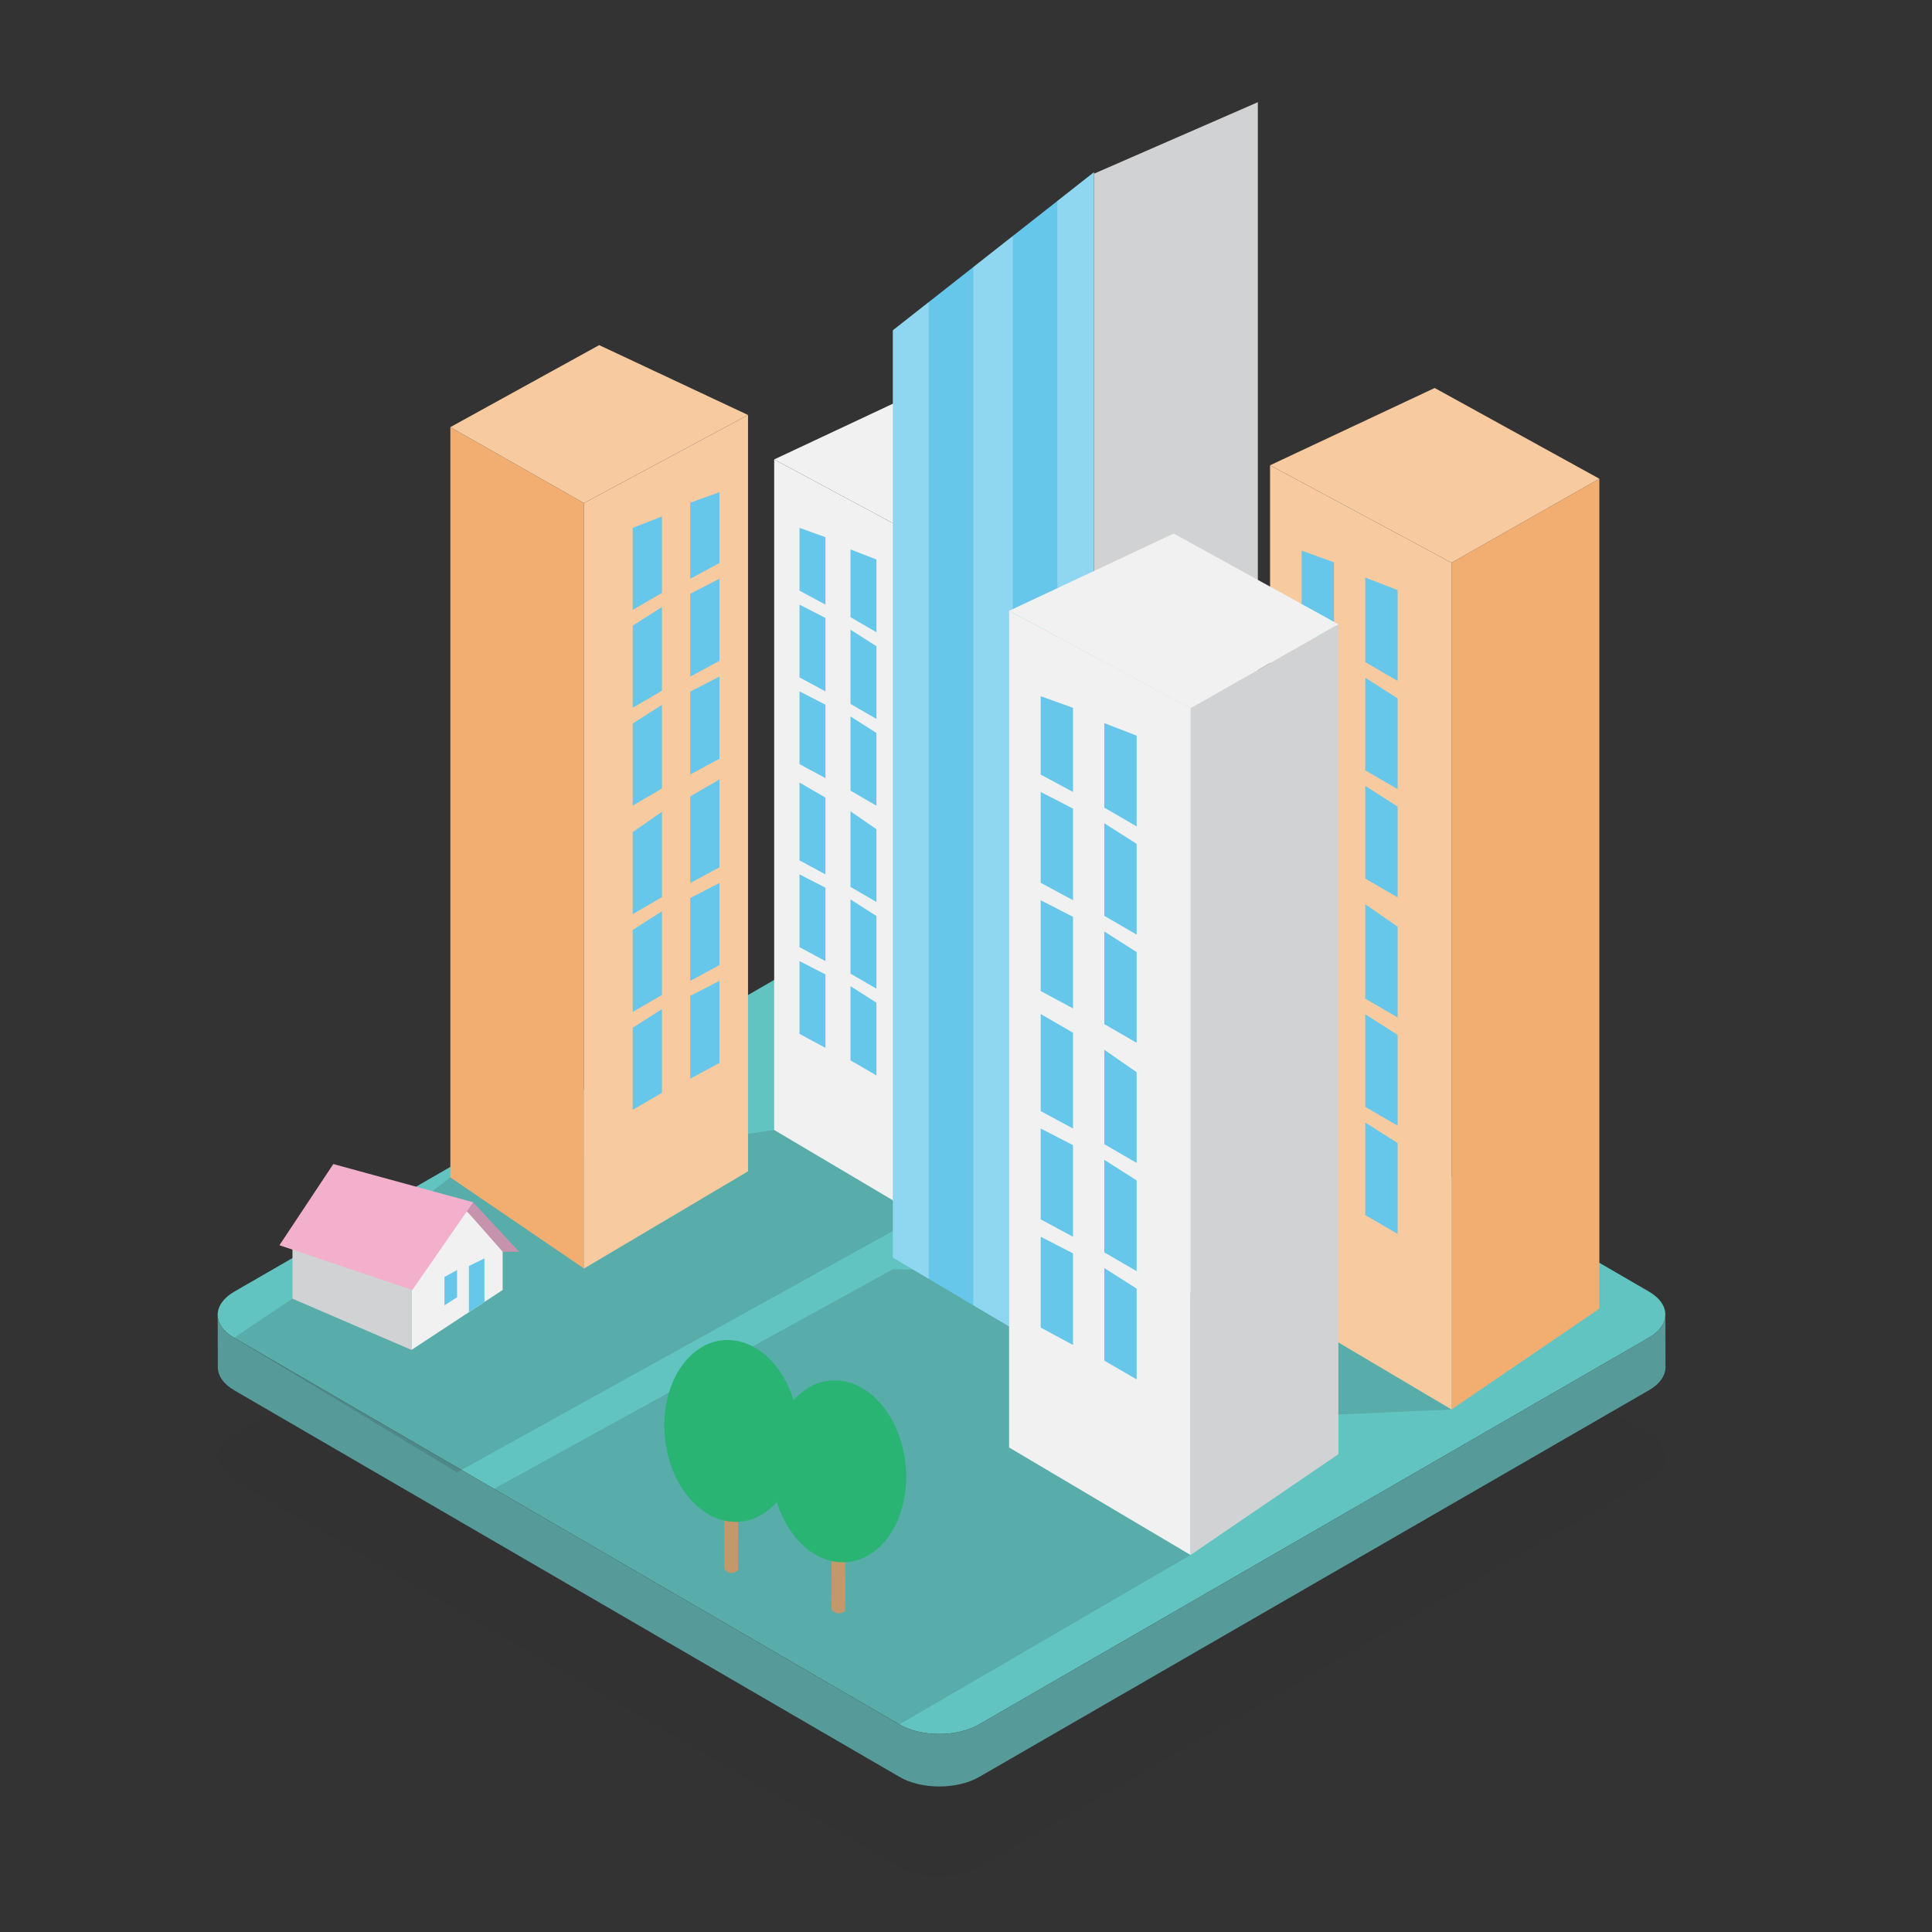 <?xml version="1.0" encoding="utf-8"?>
<!-- Generator: Adobe Illustrator 16.0.0, SVG Export Plug-In . SVG Version: 6.00 Build 0)  -->
<!DOCTYPE svg PUBLIC "-//W3C//DTD SVG 1.1//EN" "http://www.w3.org/Graphics/SVG/1.1/DTD/svg11.dtd">
<svg version="1.1" id="metropole" xmlns="http://www.w3.org/2000/svg" xmlns:xlink="http://www.w3.org/1999/xlink" x="0px" y="0px"
	 width="176.667px" height="176.667px" viewBox="0 0 176.667 176.667" enable-background="new 0 0 176.667 176.667"
	 xml:space="preserve">
<rect x="0" y="0" width="176.667" height="176.667" fill="#333333" stroke="none"/>
<g>
	<g>
		<g opacity="0.3">
			<g>
				<defs>
					<rect id="SVGID_1_" x="19.905" y="94.921" width="132.379" height="76.68"/>
				</defs>
				<clipPath id="SVGID_2_">
					<use xlink:href="#SVGID_1_"  overflow="visible"/>
				</clipPath>
				<g opacity="0.16" clip-path="url(#SVGID_2_)">
					<g>
						<defs>
							<rect id="SVGID_3_" x="19.905" y="94.921" width="132.379" height="76.68"/>
						</defs>
						<clipPath id="SVGID_4_">
							<use xlink:href="#SVGID_3_"  overflow="visible"/>
						</clipPath>
						<path clip-path="url(#SVGID_4_)" fill="#231F20" d="M150.786,131.149L89.949,95.796c-2.006-1.166-5.267-1.166-7.287,0
							l-61.234,35.354c-2.021,1.166-2.03,3.055-0.024,4.221l60.837,35.355c2.007,1.166,5.268,1.166,7.287,0l61.235-35.354
							C152.782,134.206,152.792,132.315,150.786,131.149"/>
					</g>
				</g>
			</g>
		</g>
		<path fill="#62C4C1" d="M150.786,118.108L89.949,82.754c-2.006-1.166-5.267-1.166-7.287,0l-61.234,35.354
			c-2.021,1.166-2.03,3.055-0.024,4.221l60.837,35.355c2.007,1.166,5.268,1.166,7.287,0l61.235-35.355
			C152.782,121.163,152.792,119.274,150.786,118.108"/>
		<path fill="#569A9A" d="M150.763,122.329l-61.235,35.355c-2.02,1.166-5.28,1.166-7.287,0l-60.837-35.355
			c-0.997-0.58-1.496-1.338-1.498-2.096l0.014,4.801c0.003,0.76,0.501,1.518,1.498,2.098l60.837,35.354
			c2.007,1.166,5.268,1.166,7.288,0l61.233-35.354c1.018-0.586,1.524-1.357,1.522-2.125l-0.013-4.803
			C152.287,120.974,151.778,121.743,150.763,122.329"/>
		<polygon fill="#D0D2D3" points="94.927,42.996 84.092,49.152 84.092,111.208 94.927,103.821 		"/>
		<polygon fill="#F1F1F2" points="84.092,49.152 70.793,42.011 70.793,103.329 84.092,111.21 		"/>
		<polygon fill="#F1F1F2" points="94.927,42.996 84.092,49.152 70.794,42.011 82.859,36.347 		"/>
		<polygon fill="#66C7EB" points="75.479,49.121 75.479,55.289 73.109,54.012 73.109,48.27 		"/>
		<polygon fill="#66C7EB" points="80.142,51.16 80.142,57.811 77.772,56.435 77.772,50.243 		"/>
		<polygon fill="#66C7EB" points="75.479,56.507 75.479,63.22 73.109,61.944 73.109,55.289 		"/>
		<polygon fill="#66C7EB" points="80.142,59.091 80.142,65.743 77.772,64.367 77.772,57.582 		"/>
		<polygon fill="#66C7EB" points="75.479,64.438 75.479,71.152 73.109,69.875 73.109,63.221 		"/>
		<polygon fill="#66C7EB" points="80.142,67.023 80.142,73.674 77.772,72.298 77.772,65.513 		"/>
		<polygon fill="#66C7EB" points="75.479,72.936 75.479,79.955 73.109,78.678 73.109,71.56 		"/>
		<polygon fill="#66C7EB" points="80.142,75.826 80.142,82.476 77.772,81.1 77.772,74.187 		"/>
		<polygon fill="#66C7EB" points="75.479,81.172 75.479,87.885 73.109,86.61 73.109,79.955 		"/>
		<polygon fill="#66C7EB" points="80.142,83.757 80.142,90.407 77.772,89.032 77.772,82.248 		"/>
		<polygon fill="#66C7EB" points="75.479,89.104 75.479,95.817 73.109,94.542 73.109,87.886 		"/>
		<polygon fill="#66C7EB" points="80.142,91.688 80.142,98.339 77.772,96.964 77.772,90.179 		"/>
		<g opacity="0.15">
			<g>
				<defs>
					<rect id="SVGID_5_" x="45.167" y="116.067" width="87.562" height="41.617"/>
				</defs>
				<clipPath id="SVGID_6_">
					<use xlink:href="#SVGID_5_"  overflow="visible"/>
				</clipPath>
				<polygon clip-path="url(#SVGID_6_)" fill="#231F20" points="81.646,116.067 45.167,136.14 82.24,157.685 108.866,142.192 
					121.983,129.366 132.729,128.886 121.983,116.581 				"/>
			</g>
		</g>
		<g opacity="0.15">
			<g>
				<defs>
					<rect id="SVGID_7_" x="21.403" y="103.329" width="62.688" height="31.309"/>
				</defs>
				<clipPath id="SVGID_8_">
					<use xlink:href="#SVGID_7_"  overflow="visible"/>
				</clipPath>
				<polygon clip-path="url(#SVGID_8_)" fill="#231F20" points="70.793,103.329 41.181,107.665 26.744,118.755 21.403,122.329 
					41.795,134.638 84.092,111.21 				"/>
			</g>
		</g>
		<polygon fill="#F2AD71" points="146.248,43.776 132.729,51.457 132.729,128.884 146.248,119.667 		"/>
		<polygon fill="#F7CA9F" points="132.729,51.457 116.137,42.547 116.137,119.054 132.729,128.886 		"/>
		<polygon fill="#F7CA9F" points="146.248,43.776 132.729,51.457 116.137,42.547 131.192,35.479 		"/>
		<polygon fill="#66C7EB" points="121.982,51.417 121.982,59.113 119.027,57.521 119.027,50.356 		"/>
		<polygon fill="#66C7EB" points="127.8,53.962 127.8,62.26 124.844,60.544 124.844,52.817 		"/>
		<polygon fill="#66C7EB" points="121.982,60.633 121.982,69.009 119.027,67.417 119.027,59.113 		"/>
		<polygon fill="#66C7EB" points="127.8,63.858 127.8,72.156 124.844,70.44 124.844,61.974 		"/>
		<polygon fill="#66C7EB" points="121.982,70.529 121.982,78.906 119.027,77.313 119.027,69.009 		"/>
		<polygon fill="#66C7EB" points="127.8,73.754 127.8,82.052 124.844,80.336 124.844,71.87 		"/>
		<polygon fill="#66C7EB" points="121.982,81.13 121.982,89.888 119.027,88.295 119.027,79.415 		"/>
		<polygon fill="#66C7EB" points="127.8,84.737 127.8,93.034 124.844,91.319 124.844,82.692 		"/>
		<polygon fill="#66C7EB" points="121.982,91.409 121.982,99.784 119.027,98.192 119.027,89.888 		"/>
		<polygon fill="#66C7EB" points="127.8,94.634 127.8,102.931 124.844,101.216 124.844,92.749 		"/>
		<polygon fill="#66C7EB" points="121.982,101.304 121.982,109.681 119.027,108.089 119.027,99.784 		"/>
		<polygon fill="#66C7EB" points="127.8,104.528 127.8,112.827 124.844,111.11 124.844,102.646 		"/>
		<polygon fill="#D0D2D3" points="115.021,9.345 100.035,15.883 100.035,125.899 115.021,112.804 		"/>
		<polygon fill="#66C7EB" points="100.035,15.747 81.646,30.203 81.646,115.001 100.035,125.899 		"/>
		<g opacity="0.27">
			<g>
				<defs>
					<rect id="SVGID_9_" x="81.645" y="15.747" width="18.392" height="110.153"/>
				</defs>
				<clipPath id="SVGID_10_">
					<use xlink:href="#SVGID_9_"  overflow="visible"/>
				</clipPath>
				<polygon clip-path="url(#SVGID_10_)" fill="#FFFFFF" points="89,119.36 92.613,121.501 92.613,21.581 89,24.422 				"/>
				<polygon clip-path="url(#SVGID_10_)" fill="#FFFFFF" points="84.927,27.624 81.646,30.203 81.646,115.001 84.927,116.946 				
					"/>
				<polygon clip-path="url(#SVGID_10_)" fill="#FFFFFF" points="96.687,18.379 96.687,123.915 100.035,125.899 100.035,15.748 				
					"/>
			</g>
		</g>
		<polygon fill="#D0D2D3" points="122.386,57.084 108.866,64.765 108.866,142.192 122.386,132.976 		"/>
		<polygon fill="#F1F1F2" points="108.866,64.765 92.274,55.855 92.274,132.36 108.866,142.192 		"/>
		<polygon fill="#F1F1F2" points="122.386,57.084 108.866,64.765 92.274,55.855 107.33,48.788 		"/>
		<polygon fill="#66C7EB" points="98.12,64.725 98.12,72.421 95.164,70.829 95.164,63.664 		"/>
		<polygon fill="#66C7EB" points="103.938,67.27 103.938,75.568 100.981,73.852 100.981,66.125 		"/>
		<polygon fill="#66C7EB" points="98.12,73.941 98.12,82.318 95.164,80.725 95.164,72.421 		"/>
		<polygon fill="#66C7EB" points="103.938,77.166 103.938,85.464 100.981,83.748 100.981,75.282 		"/>
		<polygon fill="#66C7EB" points="98.12,83.837 98.12,92.214 95.164,90.622 95.164,82.318 		"/>
		<polygon fill="#66C7EB" points="103.938,87.062 103.938,95.36 100.981,93.644 100.981,85.178 		"/>
		<polygon fill="#66C7EB" points="98.12,94.438 98.12,103.196 95.164,101.604 95.164,92.724 		"/>
		<polygon fill="#66C7EB" points="103.938,98.044 103.938,106.343 100.981,104.626 100.981,95.999 		"/>
		<polygon fill="#66C7EB" points="98.12,104.716 98.12,113.093 95.164,111.501 95.164,103.196 		"/>
		<polygon fill="#66C7EB" points="103.938,107.94 103.938,116.239 100.981,114.522 100.981,106.058 		"/>
		<polygon fill="#66C7EB" points="98.12,114.612 98.12,122.989 95.164,121.397 95.164,113.093 		"/>
		<polygon fill="#66C7EB" points="103.938,117.837 103.938,126.136 100.981,124.419 100.981,115.954 		"/>
		<path fill="#C3996B" d="M77.282,147.208c-0.086,0.352-0.904,0.518-1.247-0.074c-0.028-0.457,0-5.023,0-5.023l1.247,0.074
			C77.282,142.185,77.319,146.743,77.282,147.208"/>
		<path fill="#29B473" d="M82.86,135.052c0,4.57-2.753,8.064-6.159,7.789c-3.401-0.273-6.159-4.221-6.159-8.797
			c0-4.588,2.758-8.082,6.159-7.803C80.107,126.522,82.86,130.464,82.86,135.052"/>
		<path fill="#C3996B" d="M67.485,143.517c-0.086,0.352-0.904,0.518-1.247-0.074c-0.028-0.457,0-5.023,0-5.023l1.247,0.074
			C67.485,138.493,67.522,143.052,67.485,143.517"/>
		<path fill="#29B473" d="M73.063,131.36c0,4.57-2.753,8.064-6.158,7.789c-3.401-0.275-6.159-4.223-6.159-8.797
			c0-4.588,2.758-8.084,6.159-7.803C70.31,122.829,73.063,126.772,73.063,131.36"/>
		<polygon fill="#F2AD71" points="41.181,39.058 53.402,46.001 53.402,115.999 41.181,107.665 		"/>
		<polygon fill="#F7CA9F" points="53.402,46.001 68.401,37.947 68.401,107.11 53.402,115.999 		"/>
		<polygon fill="#F7CA9F" points="41.181,39.058 53.402,46.001 68.401,37.947 54.791,31.558 		"/>
		<polygon fill="#66C7EB" points="63.117,45.966 63.117,52.923 65.789,51.484 65.789,45.006 		"/>
		<polygon fill="#66C7EB" points="57.858,48.266 57.858,55.768 60.53,54.216 60.53,47.231 		"/>
		<polygon fill="#66C7EB" points="63.117,54.297 63.117,61.869 65.789,60.43 65.789,52.923 		"/>
		<polygon fill="#66C7EB" points="57.858,57.212 57.858,64.714 60.53,63.163 60.53,55.509 		"/>
		<polygon fill="#66C7EB" points="63.117,63.244 63.117,70.816 65.789,69.377 65.789,61.87 		"/>
		<polygon fill="#66C7EB" points="57.858,66.159 57.858,73.661 60.53,72.109 60.53,64.456 		"/>
		<polygon fill="#66C7EB" points="63.117,72.828 63.117,80.745 65.789,79.305 65.789,71.275 		"/>
		<polygon fill="#66C7EB" points="57.858,76.087 57.858,83.589 60.53,82.038 60.53,74.238 		"/>
		<polygon fill="#66C7EB" points="63.117,82.119 63.117,89.691 65.789,88.251 65.789,80.745 		"/>
		<polygon fill="#66C7EB" points="57.858,85.034 57.858,92.536 60.53,90.983 60.53,83.331 		"/>
		<polygon fill="#66C7EB" points="63.117,91.065 63.117,98.638 65.789,97.198 65.789,89.691 		"/>
		<polygon fill="#66C7EB" points="57.858,93.979 57.858,101.481 60.53,99.931 60.53,92.276 		"/>
		<polygon fill="#C594AC" points="45.965,114.466 47.474,114.466 43.265,109.938 39.85,110.776 		"/>
		<path fill="#F1F1F2" d="M42.684,110.776c0.028-0.041,3.28,3.689,3.28,3.689v3.494l-8.339,5.48v-7.465L42.684,110.776z"/>
		<polygon fill="#D0D2D3" points="37.625,123.44 26.744,118.755 26.744,112.56 37.625,115.974 		"/>
		<polygon fill="#F3B0CC" points="43.265,109.938 37.705,117.96 25.552,113.868 30.478,106.444 		"/>
		<polygon fill="#66C7EB" points="44.297,115.075 44.297,119.056 42.878,119.989 42.878,115.763 		"/>
		<polygon fill="#66C7EB" points="41.795,116.134 41.795,118.622 40.643,119.362 40.643,116.769 		"/>
	</g>
</g>
</svg>
